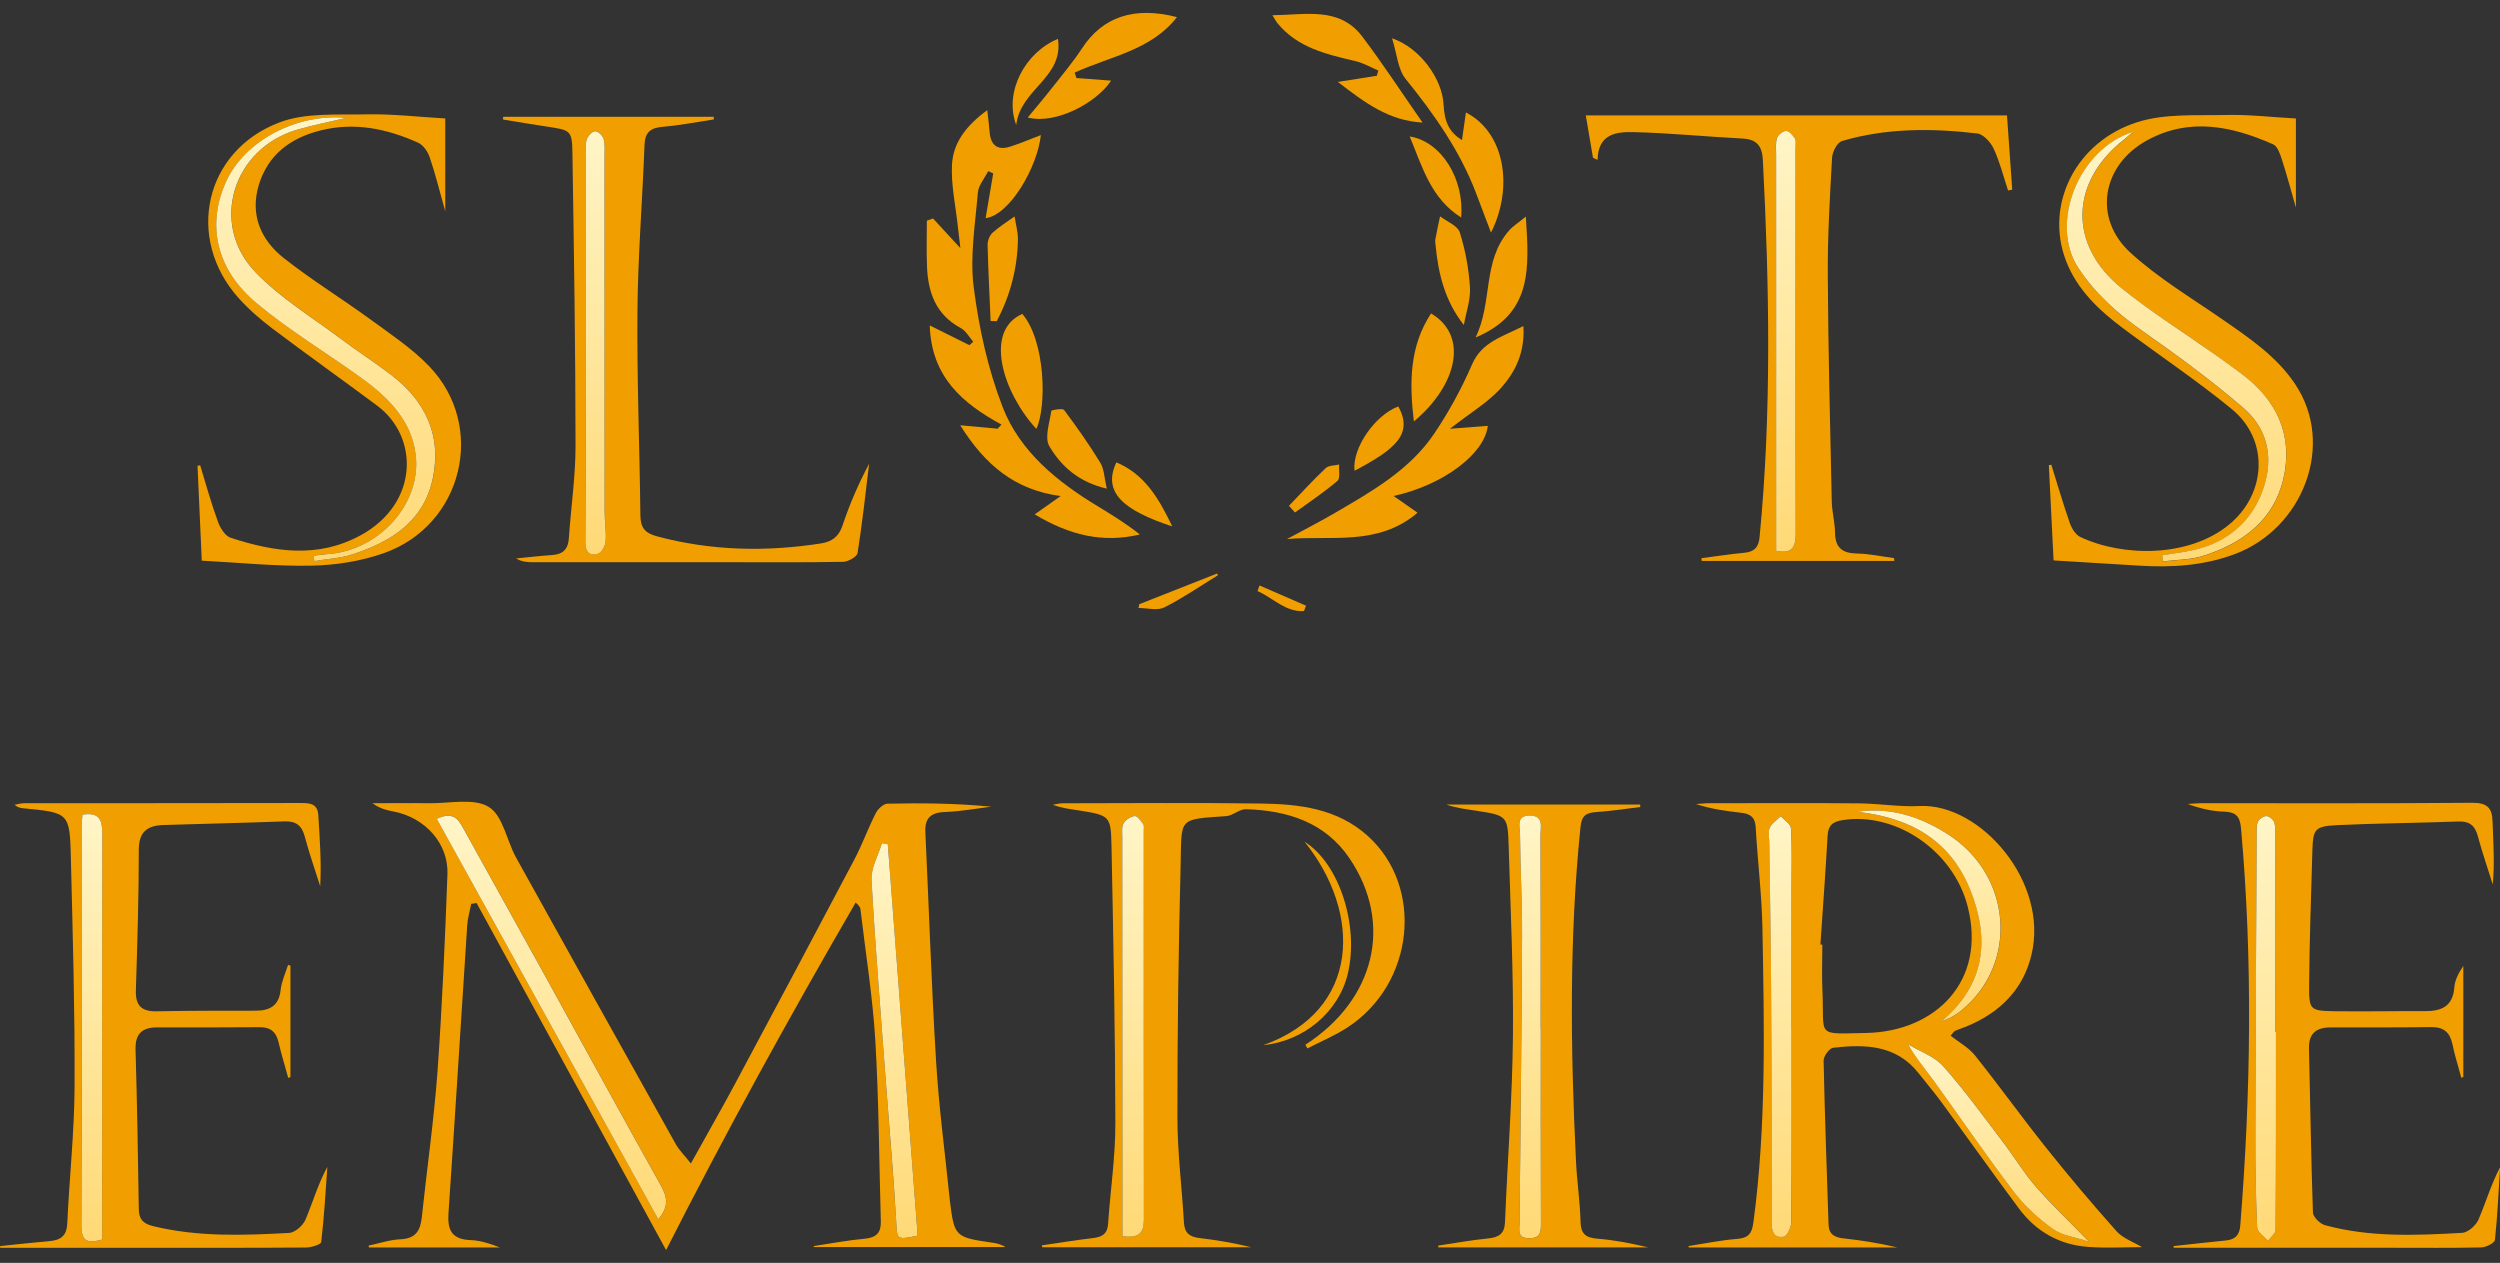 <svg width="97" height="49" viewBox="0 0 97 49" fill="none" xmlns="http://www.w3.org/2000/svg">
<rect x="0" y="0" width="97" height="49" fill="#333333" stroke="none"/>
<g clip-path="url(#clip0_611_620)">
<path d="M25.843 48.5C23.382 43.99 20.937 39.515 18.492 35.037C18.423 35.047 18.351 35.058 18.282 35.071C18.229 35.348 18.147 35.624 18.128 35.904C17.884 39.625 17.656 43.345 17.401 47.066C17.356 47.724 17.526 48.092 18.264 48.116C18.649 48.129 19.028 48.26 19.397 48.401H14.316C14.311 48.377 14.306 48.353 14.3 48.33C14.712 48.244 15.121 48.103 15.535 48.084C16.143 48.058 16.315 47.732 16.368 47.215C16.565 45.34 16.836 43.471 16.974 41.591C17.157 39.04 17.266 36.481 17.361 33.925C17.406 32.726 16.493 31.721 15.269 31.486C14.993 31.433 14.723 31.366 14.452 31.165C15.182 31.165 15.912 31.154 16.642 31.165C17.43 31.178 18.383 30.953 18.962 31.308C19.517 31.645 19.655 32.608 20.024 33.274C22.081 36.985 24.149 40.69 26.22 44.392C26.352 44.627 26.554 44.823 26.806 45.142C27.422 44.032 27.993 43.035 28.535 42.024C30.085 39.128 31.63 36.23 33.162 33.324C33.464 32.747 33.684 32.131 33.982 31.548C34.064 31.387 34.276 31.186 34.433 31.183C35.771 31.154 37.112 31.167 38.463 31.3C37.868 31.373 37.276 31.483 36.679 31.504C36.116 31.522 35.877 31.739 35.904 32.293C36.044 35.261 36.14 38.23 36.321 41.196C36.429 42.969 36.666 44.734 36.846 46.502C36.846 46.523 36.849 46.547 36.852 46.568C37.029 47.988 37.048 48.006 38.516 48.218C38.686 48.241 38.853 48.288 39.015 48.385H31.579C31.579 48.385 31.574 48.361 31.572 48.348C32.235 48.249 32.894 48.121 33.56 48.061C34.014 48.019 34.186 47.816 34.176 47.398C34.109 45.056 34.101 42.714 33.963 40.377C33.86 38.672 33.586 36.977 33.385 35.277C33.377 35.201 33.331 35.131 33.199 35.021C30.629 39.452 28.166 43.928 25.845 48.502L25.843 48.5ZM16.947 31.77C19.811 36.948 22.668 42.11 25.543 47.306C25.946 46.842 25.909 46.468 25.652 46.009C24.107 43.254 22.596 40.478 21.07 37.713C20.037 35.844 18.997 33.979 17.964 32.112C17.773 31.765 17.56 31.478 16.95 31.77H16.947ZM35.606 47.944C35.219 42.855 34.831 37.807 34.446 32.757C34.369 32.744 34.295 32.731 34.218 32.718C34.075 33.193 33.788 33.679 33.815 34.147C33.966 36.852 34.192 39.554 34.393 42.259C34.518 43.946 34.669 45.633 34.768 47.319C34.813 48.113 34.768 48.113 35.606 47.946V47.944Z" fill="#F19F00"/>
<path d="M65.519 48.346C66.148 48.249 66.774 48.119 67.409 48.069C67.863 48.032 67.977 47.837 68.033 47.421C68.54 43.641 68.45 39.841 68.383 36.045C68.359 34.724 68.195 33.408 68.12 32.089C68.099 31.692 67.889 31.569 67.539 31.533C66.958 31.468 66.379 31.387 65.803 31.196C65.986 31.186 66.166 31.165 66.35 31.165C68.272 31.165 70.194 31.152 72.115 31.17C72.909 31.178 73.703 31.314 74.491 31.274C76.822 31.165 79.495 34.194 78.824 37.034C78.5 38.405 77.589 39.296 76.289 39.831C76.148 39.888 75.997 39.933 75.859 39.995C75.805 40.019 75.774 40.087 75.683 40.186C76.013 40.445 76.389 40.648 76.634 40.956C77.571 42.129 78.447 43.351 79.384 44.526C80.265 45.63 81.178 46.714 82.121 47.771C82.368 48.048 82.776 48.187 83.111 48.39C82.431 48.39 81.72 48.432 81.016 48.38C79.902 48.299 78.994 47.779 78.335 46.891C77.321 45.526 76.336 44.139 75.33 42.766C75.046 42.379 74.733 42.014 74.436 41.635C73.57 40.539 72.365 40.51 71.125 40.653C70.979 40.672 70.754 40.98 70.756 41.15C70.799 43.272 70.879 45.395 70.948 47.518C70.961 47.899 71.189 48.017 71.553 48.053C72.246 48.124 72.933 48.241 73.615 48.401H65.529C65.524 48.382 65.519 48.361 65.511 48.343L65.519 48.346ZM70.632 36.648C70.656 36.648 70.679 36.648 70.706 36.651C70.706 37.256 70.682 37.865 70.711 38.471C70.791 40.249 70.424 40.118 72.405 40.079C75.075 40.027 77.096 38.095 76.344 35.165C75.797 33.032 73.586 31.496 71.494 31.82C71.083 31.883 70.934 32.042 70.91 32.434C70.831 33.838 70.727 35.243 70.632 36.645V36.648ZM69.514 39.935C69.514 38.05 69.514 36.162 69.514 34.277C69.514 33.562 69.535 32.844 69.49 32.131C69.48 31.969 69.233 31.82 69.097 31.666C68.949 31.815 68.749 31.938 68.67 32.115C68.596 32.28 68.649 32.499 68.651 32.695C68.675 34.536 68.712 36.379 68.72 38.22C68.736 41.275 68.734 44.333 68.739 47.388C68.739 47.717 68.787 48.053 69.214 47.98C69.344 47.957 69.501 47.612 69.503 47.414C69.522 44.92 69.517 42.426 69.517 39.935H69.514ZM81.067 48.184C80.263 47.359 79.588 46.724 78.986 46.03C78.513 45.487 78.141 44.865 77.704 44.291C76.95 43.304 76.222 42.293 75.399 41.366C75.062 40.988 74.502 40.8 74.043 40.523C74.335 41.058 74.691 41.463 75.006 41.899C76.055 43.346 77.061 44.826 78.144 46.249C78.558 46.795 79.092 47.278 79.652 47.682C80.005 47.938 80.51 47.996 81.067 48.181V48.184ZM72.068 31.496C74.112 31.729 75.681 32.596 76.456 34.541C77.22 36.46 77.029 38.204 75.322 39.638C75.617 39.523 75.874 39.398 76.09 39.223C78.343 37.392 78.078 33.932 75.548 32.347C74.499 31.692 73.355 31.308 72.07 31.496H72.068Z" fill="#F19F00"/>
<path d="M84.329 48.348C85.006 48.275 85.683 48.199 86.363 48.131C86.729 48.095 86.894 47.92 86.923 47.546C87.332 42.413 87.412 37.279 86.952 32.141C86.91 31.671 86.753 31.504 86.281 31.491C85.811 31.477 85.346 31.365 84.884 31.195C85.067 31.185 85.253 31.164 85.436 31.164C88.927 31.164 92.415 31.177 95.906 31.148C96.488 31.143 96.695 31.329 96.711 31.867C96.737 32.676 96.798 33.486 96.719 34.318C96.522 33.689 96.307 33.062 96.135 32.428C96.026 32.031 95.816 31.859 95.386 31.874C93.82 31.932 92.254 31.942 90.69 32.015C89.819 32.057 89.745 32.164 89.721 32.987C89.671 34.741 89.607 36.499 89.594 38.253C89.586 39.183 89.639 39.219 90.56 39.235C91.731 39.253 92.899 39.225 94.069 39.233C94.722 39.238 95.171 39.055 95.227 38.316C95.248 38.026 95.394 37.747 95.577 37.478V41.786C95.551 41.797 95.524 41.81 95.5 41.82C95.383 41.384 95.245 40.951 95.152 40.509C95.057 40.058 94.815 39.846 94.335 39.851C93.031 39.867 91.728 39.864 90.427 39.864C89.864 39.864 89.575 40.102 89.588 40.679C89.639 42.802 89.668 44.927 89.742 47.048C89.748 47.22 90.016 47.484 90.207 47.536C91.956 48.014 93.751 47.935 95.535 47.834C95.76 47.821 96.066 47.546 96.164 47.322C96.451 46.656 96.652 45.956 97.003 45.29C96.944 46.23 96.904 47.173 96.803 48.108C96.79 48.228 96.461 48.395 96.273 48.4C95.126 48.426 93.976 48.413 92.827 48.413C90 48.413 87.173 48.413 84.345 48.413C84.34 48.39 84.335 48.369 84.329 48.345V48.348ZM88.306 40.039H88.277C88.277 37.522 88.277 35.005 88.277 32.491C88.277 32.295 88.298 32.089 88.24 31.911C88.205 31.801 88.038 31.666 87.929 31.663C87.818 31.663 87.648 31.786 87.603 31.895C87.539 32.047 87.56 32.235 87.56 32.41C87.542 36.272 87.518 40.133 87.507 43.993C87.504 45.207 87.526 46.421 87.579 47.635C87.587 47.813 87.85 47.98 87.993 48.15C88.096 48.006 88.293 47.862 88.293 47.719C88.311 45.16 88.306 42.601 88.306 40.039Z" fill="#F19F00"/>
<path d="M11.269 37.466V41.79C11.24 41.8 11.213 41.81 11.184 41.824C11.056 41.361 10.916 40.902 10.807 40.437C10.714 40.038 10.496 39.852 10.072 39.855C8.747 39.865 7.422 39.865 6.098 39.863C5.49 39.863 5.24 40.129 5.259 40.74C5.32 42.8 5.354 44.86 5.386 46.92C5.392 47.312 5.551 47.479 5.949 47.576C7.69 47.999 9.456 47.934 11.221 47.837C11.447 47.824 11.757 47.55 11.853 47.323C12.137 46.651 12.336 45.947 12.702 45.273C12.631 46.247 12.578 47.221 12.463 48.19C12.453 48.286 12.076 48.404 11.869 48.404C9.814 48.419 7.759 48.414 5.707 48.414C3.807 48.414 1.909 48.414 0.008 48.414C0.008 48.393 0.005 48.37 0.003 48.349C0.642 48.283 1.28 48.21 1.919 48.156C2.357 48.119 2.588 47.949 2.61 47.471C2.692 45.696 2.886 43.92 2.894 42.145C2.907 39.194 2.822 36.246 2.75 33.296C2.708 31.531 2.684 31.533 0.9 31.361C0.794 31.35 0.688 31.332 0.565 31.225C0.69 31.204 0.815 31.165 0.94 31.165C4.518 31.162 8.097 31.165 11.675 31.157C12.044 31.157 12.325 31.186 12.352 31.64C12.405 32.546 12.477 33.452 12.424 34.385C12.222 33.742 11.996 33.105 11.824 32.455C11.71 32.029 11.484 31.852 11.03 31.87C9.464 31.93 7.9 31.959 6.334 32.011C5.721 32.032 5.386 32.272 5.386 32.964C5.386 34.784 5.328 36.607 5.272 38.427C5.253 39.009 5.484 39.252 6.082 39.239C7.361 39.212 8.641 39.218 9.923 39.215C10.486 39.215 10.826 39.009 10.889 38.406C10.924 38.079 11.075 37.763 11.176 37.442C11.208 37.45 11.242 37.455 11.274 37.463L11.269 37.466ZM3.963 48.096C3.963 47.518 3.963 47.001 3.963 46.484C3.963 41.777 3.958 37.071 3.969 32.364C3.969 31.854 3.881 31.497 3.199 31.609C3.188 31.771 3.167 31.938 3.167 32.105C3.167 37.244 3.183 42.385 3.156 47.524C3.154 48.203 3.419 48.244 3.963 48.096Z" fill="#F19F00"/>
<path d="M50.653 40.533C53.355 38.786 54.072 35.825 52.355 33.295C51.415 31.909 49.96 31.447 48.346 31.397C48.091 31.389 47.836 31.648 47.576 31.666C45.667 31.796 45.856 31.726 45.808 33.588C45.726 36.838 45.681 40.092 45.683 43.345C45.683 44.708 45.859 46.069 45.936 47.432C45.959 47.842 46.159 47.993 46.549 48.037C47.223 48.116 47.892 48.231 48.556 48.395H40.438C40.433 48.369 40.43 48.343 40.425 48.319C41.086 48.223 41.744 48.116 42.408 48.037C42.761 47.996 42.97 47.876 42.994 47.486C43.082 46.189 43.278 44.894 43.276 43.596C43.27 40.019 43.199 36.441 43.127 32.864C43.103 31.64 43.071 31.64 41.84 31.441C41.516 31.389 41.189 31.358 40.852 31.224C40.979 31.204 41.109 31.167 41.237 31.167C43.799 31.165 46.36 31.141 48.922 31.177C50.411 31.198 51.877 31.366 53.061 32.426C55.269 34.405 54.882 38.183 52.27 39.873C51.784 40.186 51.24 40.413 50.725 40.679L50.65 40.536L50.653 40.533ZM43.547 47.962C44.176 48.05 44.38 47.844 44.38 47.33C44.369 42.296 44.375 37.261 44.375 32.23C44.375 32.144 44.396 32.034 44.353 31.974C44.263 31.849 44.128 31.653 44.027 31.661C43.87 31.674 43.674 31.804 43.592 31.94C43.512 32.073 43.541 32.277 43.541 32.449C43.541 36.311 43.541 40.17 43.544 44.032C43.544 45.33 43.544 46.625 43.544 47.959L43.547 47.962Z" fill="#F19F00"/>
<path d="M19.52 4.531H27.693L27.698 4.633C27.043 4.732 26.39 4.863 25.731 4.918C25.248 4.957 25.025 5.121 25.007 5.625C24.927 7.769 24.752 9.913 24.733 12.059C24.709 14.704 24.818 17.349 24.847 19.997C24.853 20.467 25.015 20.681 25.487 20.809C27.592 21.373 29.711 21.417 31.85 21.086C32.283 21.018 32.543 20.825 32.689 20.391C32.962 19.574 33.305 18.777 33.722 17.994C33.581 19.151 33.456 20.31 33.273 21.459C33.249 21.603 32.912 21.793 32.716 21.799C31.237 21.827 29.756 21.814 28.277 21.814C25.737 21.814 23.196 21.814 20.656 21.814C20.449 21.814 20.239 21.796 20.026 21.668C20.494 21.624 20.958 21.566 21.428 21.535C21.861 21.506 22.047 21.292 22.073 20.874C22.153 19.683 22.331 18.495 22.331 17.305C22.328 13.532 22.27 9.756 22.211 5.983C22.198 5.051 22.153 5.051 21.205 4.91C20.642 4.826 20.08 4.73 19.517 4.638C19.517 4.604 19.52 4.57 19.522 4.536L19.52 4.531ZM22.734 13.271C22.734 13.271 22.726 13.271 22.721 13.271C22.721 15.853 22.732 18.435 22.71 21.018C22.708 21.407 22.859 21.571 23.196 21.485C23.334 21.449 23.485 21.18 23.499 21.007C23.528 20.621 23.459 20.229 23.459 19.84C23.454 15.26 23.456 10.683 23.454 6.103C23.454 5.866 23.48 5.617 23.422 5.39C23.39 5.262 23.207 5.087 23.095 5.09C22.981 5.093 22.814 5.268 22.769 5.398C22.708 5.576 22.737 5.785 22.737 5.978C22.737 8.409 22.737 10.84 22.737 13.268L22.734 13.271Z" fill="#F19F00"/>
<path d="M73.496 21.765H66.026C66.023 21.728 66.018 21.694 66.015 21.658C66.565 21.587 67.114 21.501 67.666 21.449C68.062 21.412 68.232 21.248 68.272 20.84C68.744 15.968 68.649 11.091 68.399 6.21C68.373 5.696 68.189 5.409 67.627 5.377C66.222 5.304 64.818 5.163 63.411 5.127C62.739 5.108 62.004 5.176 61.986 6.203C61.927 6.176 61.866 6.15 61.808 6.122C61.717 5.589 61.627 5.054 61.529 4.477H77.871C77.937 5.409 78.006 6.383 78.075 7.359C78.022 7.37 77.966 7.38 77.913 7.391C77.733 6.847 77.595 6.289 77.356 5.772C77.242 5.524 76.958 5.208 76.719 5.179C74.956 4.97 73.191 4.965 71.471 5.471C71.287 5.526 71.099 5.881 71.085 6.106C71.001 7.623 70.91 9.14 70.918 10.66C70.934 13.589 71.009 16.516 71.072 19.446C71.08 19.856 71.194 20.263 71.2 20.673C71.208 21.248 71.476 21.467 72.052 21.477C72.532 21.485 73.013 21.592 73.491 21.655L73.499 21.767L73.496 21.765ZM68.914 21.37C69.514 21.496 69.673 21.253 69.671 20.715C69.655 15.73 69.66 10.743 69.66 5.759C69.66 5.628 69.692 5.477 69.636 5.375C69.564 5.247 69.416 5.082 69.299 5.08C69.177 5.077 68.986 5.229 68.946 5.351C68.882 5.55 68.911 5.78 68.911 5.996C68.911 9.464 68.911 12.934 68.911 16.401C68.911 18.044 68.911 19.686 68.911 21.37H68.914Z" fill="#F19F00"/>
<path d="M7.829 21.756C7.773 20.493 7.72 19.284 7.664 18.075C7.698 18.067 7.73 18.059 7.765 18.051C7.99 18.785 8.195 19.527 8.458 20.247C8.545 20.488 8.736 20.798 8.951 20.866C10.64 21.417 12.341 21.678 14.006 20.762C16.252 19.527 16.267 16.955 14.632 15.738C13.278 14.73 11.903 13.754 10.557 12.738C10.088 12.383 9.634 11.988 9.246 11.552C7.191 9.239 7.929 5.855 10.844 4.75C11.861 4.364 13.087 4.461 14.221 4.437C15.206 4.416 16.193 4.534 17.276 4.596V8.2C17.053 7.403 16.891 6.743 16.671 6.1C16.597 5.881 16.419 5.622 16.217 5.534C15.009 4.991 13.748 4.729 12.424 5.064C11.256 5.359 10.39 6.017 10.04 7.181C9.695 8.333 10.117 9.312 11.022 10.022C12.086 10.86 13.249 11.576 14.346 12.375C15.139 12.954 15.976 13.508 16.65 14.208C18.89 16.537 17.966 20.375 14.895 21.462C14.022 21.77 13.05 21.926 12.121 21.947C10.717 21.979 9.307 21.83 7.831 21.754L7.829 21.756ZM13.438 4.573C11.524 4.39 9.517 5.453 8.792 7.009C8.014 8.675 8.359 10.427 9.95 11.759C11.221 12.821 12.663 13.686 14.014 14.659C15.068 15.419 15.986 16.328 16.135 17.67C16.347 19.574 14.683 21.373 12.7 21.501C12.522 21.511 12.344 21.54 12.166 21.561C12.177 21.631 12.187 21.702 12.201 21.77C12.705 21.683 13.228 21.66 13.706 21.501C15.214 20.999 16.469 20.203 16.804 18.519C17.136 16.848 16.485 15.545 15.161 14.532C14.534 14.054 13.865 13.626 13.233 13.15C12.116 12.309 10.884 11.565 9.926 10.573C8.113 8.696 9.034 5.748 11.556 5.025C12.164 4.85 12.785 4.727 13.44 4.573H13.438Z" fill="#F19F00"/>
<path d="M79.679 21.746C79.618 20.495 79.556 19.273 79.495 18.049C79.527 18.044 79.559 18.036 79.591 18.031C79.827 18.788 80.048 19.548 80.31 20.297C80.382 20.501 80.533 20.749 80.716 20.835C82.392 21.623 84.94 21.626 86.485 20.357C87.945 19.156 88.051 17.07 86.591 15.871C85.24 14.762 83.777 13.788 82.376 12.738C81.436 12.036 80.592 11.239 80.162 10.122C79.331 7.965 80.517 5.497 82.944 4.735C84.016 4.398 85.237 4.489 86.392 4.461C87.247 4.44 88.104 4.544 89.081 4.597V8.056C88.898 7.417 88.734 6.798 88.537 6.189C88.468 5.975 88.37 5.675 88.197 5.599C86.597 4.894 84.956 4.544 83.31 5.443C81.55 6.403 81.194 8.466 82.665 9.808C83.737 10.787 85.017 11.553 86.22 12.385C87.266 13.111 88.319 13.814 89.044 14.892C90.639 17.263 89.339 20.516 86.713 21.498C85.508 21.95 84.266 22.026 82.999 21.947C81.903 21.882 80.807 21.814 79.676 21.744L79.679 21.746ZM83.897 21.543C83.902 21.623 83.91 21.707 83.915 21.788C84.441 21.72 84.99 21.728 85.487 21.571C87.019 21.086 88.227 20.185 88.598 18.576C88.983 16.916 88.362 15.55 86.989 14.519C86.639 14.255 86.283 13.999 85.925 13.746C84.725 12.897 83.472 12.114 82.331 11.195C80.247 9.516 80.31 7.08 82.405 5.424C82.498 5.351 82.588 5.273 82.769 5.121C80.637 5.774 79.517 8.683 80.637 10.396C81.29 11.393 82.161 12.169 83.148 12.861C84.491 13.801 85.819 14.775 87.056 15.843C87.826 16.506 88.165 17.448 87.945 18.503C87.624 20.031 86.551 21.073 84.985 21.37C84.624 21.438 84.26 21.488 83.899 21.548L83.897 21.543Z" fill="#F19F00"/>
<path d="M63.645 31.311C63.079 31.379 62.514 31.47 61.943 31.507C61.553 31.533 61.37 31.637 61.325 32.071C60.879 36.4 60.937 40.734 61.149 45.071C61.187 45.849 61.306 46.625 61.325 47.406C61.335 47.894 61.547 48.027 62.001 48.064C62.654 48.116 63.3 48.241 63.942 48.398H55.811C55.808 48.374 55.803 48.351 55.8 48.33C56.448 48.233 57.09 48.116 57.741 48.051C58.16 48.009 58.378 47.865 58.394 47.419C58.492 45.014 58.678 42.612 58.702 40.207C58.726 37.758 58.609 35.306 58.537 32.857C58.503 31.65 58.476 31.642 57.284 31.457C56.897 31.397 56.506 31.355 56.121 31.217H63.639C63.639 31.248 63.639 31.279 63.642 31.308L63.645 31.311ZM59.782 39.899H59.777C59.777 37.405 59.782 34.911 59.769 32.42C59.769 32.112 59.923 31.645 59.349 31.645C58.797 31.645 58.975 32.105 58.978 32.379C58.986 33.676 59.063 34.977 59.057 36.275C59.039 40.003 58.994 43.729 58.959 47.458C58.959 47.729 58.856 48.045 59.331 48.045C59.788 48.045 59.788 47.787 59.788 47.445C59.777 44.93 59.782 42.416 59.782 39.901V39.899Z" fill="#F19F00"/>
<path d="M37.263 16.501C37.868 16.555 38.288 16.595 38.71 16.634C38.758 16.581 38.805 16.527 38.856 16.474C37.345 15.649 36.137 14.626 36.074 12.626C36.671 12.923 37.144 13.158 37.613 13.393C37.664 13.349 37.712 13.305 37.762 13.26C37.603 13.08 37.481 12.837 37.279 12.73C36.307 12.208 36.007 11.341 35.968 10.344C35.944 9.751 35.962 9.156 35.962 8.563C36.042 8.534 36.121 8.505 36.201 8.477C36.509 8.811 36.82 9.145 37.263 9.628C37.218 9.231 37.189 8.999 37.162 8.764C37.077 7.975 36.899 7.182 36.937 6.398C36.976 5.55 37.481 4.873 38.306 4.275C38.346 4.63 38.378 4.886 38.399 5.142C38.444 5.641 38.71 5.845 39.198 5.688C39.594 5.563 39.973 5.398 40.385 5.242C40.257 6.474 39.177 8.351 38.242 8.464C38.343 7.866 38.442 7.296 38.537 6.727C38.471 6.699 38.407 6.67 38.341 6.641C38.203 6.918 37.964 7.189 37.94 7.477C37.839 8.701 37.627 9.952 37.781 11.153C37.982 12.727 38.333 14.323 38.906 15.803C39.578 17.527 41.025 18.697 42.612 19.655C43.164 19.989 43.711 20.328 44.226 20.738C42.777 21.081 41.492 20.762 40.146 19.958C40.517 19.694 40.786 19.506 41.152 19.247C39.371 19.01 38.219 18.036 37.258 16.503L37.263 16.501Z" fill="#F19F00"/>
<path d="M59.108 12.649C59.172 13.67 58.797 14.412 58.282 15.005C57.77 15.595 57.053 16.012 56.257 16.637C56.859 16.59 57.289 16.556 57.727 16.522C57.603 17.61 56.005 18.817 54.072 19.245C54.401 19.475 54.664 19.658 55.001 19.893C53.462 21.211 51.603 20.762 49.934 20.916C50.504 20.605 51.147 20.279 51.77 19.916C53.215 19.073 54.691 18.242 55.644 16.83C56.214 15.984 56.711 15.075 57.114 14.143C57.494 13.263 58.28 13.075 59.111 12.649H59.108Z" fill="#F19F00"/>
<path d="M57.85 9.022C57.632 8.448 57.451 7.964 57.266 7.481C56.639 5.842 55.644 4.429 54.539 3.063C54.234 2.687 54.205 2.095 54.011 1.486C55.094 1.852 55.962 3.058 56.01 4.056C56.044 4.742 56.236 5.131 56.724 5.437C56.777 5.071 56.825 4.729 56.878 4.364C58.391 5.139 58.734 7.275 57.85 9.025V9.022Z" fill="#F19F00"/>
<path d="M49.371 0.591C50.679 0.578 51.972 0.249 52.859 1.422C53.661 2.482 54.388 3.599 55.195 4.756C53.878 4.68 52.973 3.996 51.908 3.179C52.527 3.08 52.976 3.009 53.422 2.939C53.44 2.871 53.462 2.805 53.48 2.738C53.191 2.615 52.912 2.45 52.612 2.377C51.473 2.106 50.329 1.855 49.549 0.878C49.509 0.829 49.482 0.771 49.371 0.594V0.591Z" fill="#F19F00"/>
<path d="M41.765 3.027C42.209 3.061 42.654 3.093 43.111 3.129C42.57 3.96 40.99 4.845 39.875 4.56C40.202 4.166 40.504 3.813 40.791 3.445C41.197 2.926 41.627 2.419 41.986 1.871C42.779 0.654 44.011 0.236 45.665 0.664C44.685 1.941 43.077 2.187 41.699 2.816C41.72 2.886 41.744 2.957 41.765 3.03V3.027Z" fill="#F19F00"/>
<path d="M39.665 12.18C40.549 13.198 40.629 15.746 40.21 16.642C38.914 15.232 38.163 12.845 39.665 12.18Z" fill="#F19F00"/>
<path d="M59.203 8.403C59.328 10.403 59.474 12.166 57.252 13.095C57.924 11.722 57.507 10.137 58.548 8.949C58.699 8.774 58.906 8.649 59.203 8.403Z" fill="#F19F00"/>
<path d="M54.858 16.352C54.675 14.822 54.693 13.435 55.524 12.161C56.984 13.015 56.554 14.934 54.858 16.352Z" fill="#F19F00"/>
<path d="M56.798 12.611C56.063 11.681 55.808 10.629 55.702 9.532C55.694 9.446 55.678 9.357 55.694 9.274C55.747 8.978 55.813 8.686 55.875 8.394C56.14 8.597 56.557 8.757 56.639 9.015C56.857 9.704 56.989 10.433 57.035 11.153C57.064 11.631 56.883 12.122 56.798 12.608V12.611Z" fill="#F19F00"/>
<path d="M42.941 18.958C41.855 18.709 41.171 18.088 40.717 17.318C40.518 16.981 40.725 16.404 40.791 15.944C40.796 15.905 41.232 15.835 41.287 15.908C41.784 16.571 42.264 17.253 42.694 17.957C42.843 18.2 42.843 18.529 42.944 18.958H42.941Z" fill="#F19F00"/>
<path d="M38.436 12.454C38.394 11.469 38.343 10.485 38.319 9.498C38.317 9.338 38.397 9.132 38.513 9.028C38.773 8.793 39.079 8.605 39.365 8.398C39.411 8.701 39.501 9.002 39.495 9.304C39.474 10.419 39.196 11.474 38.673 12.461C38.593 12.461 38.513 12.459 38.434 12.456L38.436 12.454Z" fill="#F19F00"/>
<path d="M50.618 32.661C51.956 33.492 52.742 35.899 52.294 37.784C51.94 39.262 50.597 40.395 49.01 40.554C52.819 39.199 52.832 35.408 50.618 32.661Z" fill="#F19F00"/>
<path d="M54.696 5.294C55.93 5.492 56.825 6.952 56.692 8.438C55.522 7.701 55.195 6.498 54.696 5.294Z" fill="#F19F00"/>
<path d="M45.484 20.425C43.615 19.809 42.758 19.117 43.316 17.939C44.412 18.407 44.953 19.316 45.484 20.425Z" fill="#F19F00"/>
<path d="M52.554 18.266C52.461 17.378 53.35 16.109 54.255 15.77C54.837 16.835 54.157 17.422 52.554 18.266Z" fill="#F19F00"/>
<path d="M41.048 1.508C41.279 3.017 39.599 3.443 39.429 4.847C38.951 3.578 39.766 2.038 41.048 1.508Z" fill="#F19F00"/>
<path d="M50.013 19.624C50.486 19.133 50.945 18.629 51.439 18.162C51.553 18.055 51.781 18.065 51.959 18.023C51.94 18.243 52.012 18.559 51.89 18.66C51.372 19.102 50.799 19.483 50.244 19.885C50.167 19.799 50.087 19.713 50.011 19.624H50.013Z" fill="#F19F00"/>
<path d="M44.202 23.444C45.208 23.047 46.214 22.65 47.221 22.253L47.258 22.318C46.565 22.741 45.896 23.206 45.171 23.569C44.903 23.702 44.51 23.59 44.173 23.59C44.184 23.54 44.194 23.493 44.205 23.444H44.202Z" fill="#F19F00"/>
<path d="M48.866 22.715C49.469 22.976 50.072 23.24 50.674 23.501C50.648 23.571 50.621 23.639 50.594 23.71C49.878 23.757 49.392 23.195 48.792 22.934C48.819 22.861 48.843 22.788 48.869 22.715H48.866Z" fill="#F19F00"/>
<path d="M16.947 31.771C17.558 31.481 17.77 31.766 17.961 32.113C18.997 33.98 20.034 35.844 21.067 37.714C22.593 40.479 24.104 43.252 25.649 46.009C25.907 46.469 25.944 46.842 25.54 47.307C22.665 42.111 19.809 36.949 16.945 31.771H16.947Z" fill="url(#paint0_linear_611_620)"/>
<path d="M35.606 47.944C34.765 48.114 34.813 48.111 34.768 47.317C34.672 45.628 34.521 43.944 34.393 42.257C34.192 39.554 33.966 36.852 33.815 34.144C33.788 33.677 34.077 33.194 34.218 32.716C34.295 32.729 34.369 32.742 34.446 32.755C34.831 37.805 35.219 42.852 35.606 47.941V47.944Z" fill="url(#paint1_linear_611_620)"/>
<path d="M69.514 39.938C69.514 42.432 69.522 44.925 69.501 47.416C69.501 47.615 69.344 47.96 69.211 47.983C68.787 48.059 68.736 47.719 68.736 47.39C68.734 44.335 68.736 41.278 68.718 38.223C68.707 36.382 68.672 34.539 68.649 32.698C68.649 32.502 68.593 32.283 68.667 32.118C68.747 31.941 68.946 31.815 69.095 31.669C69.233 31.823 69.48 31.972 69.487 32.134C69.533 32.847 69.511 33.565 69.511 34.28C69.511 36.165 69.511 38.053 69.511 39.938H69.514Z" fill="url(#paint2_linear_611_620)"/>
<path d="M81.064 48.184C80.507 47.998 80.005 47.941 79.649 47.685C79.089 47.28 78.556 46.797 78.142 46.252C77.058 44.828 76.052 43.351 75.004 41.901C74.688 41.465 74.332 41.061 74.04 40.525C74.499 40.8 75.059 40.99 75.397 41.369C76.22 42.296 76.95 43.306 77.701 44.293C78.139 44.865 78.51 45.489 78.983 46.032C79.586 46.727 80.26 47.361 81.064 48.186V48.184Z" fill="url(#paint3_linear_611_620)"/>
<path d="M72.065 31.496C73.347 31.306 74.494 31.689 75.543 32.347C78.075 33.932 78.338 37.389 76.084 39.222C75.869 39.397 75.614 39.523 75.317 39.638C77.024 38.204 77.215 36.462 76.451 34.541C75.675 32.593 74.106 31.726 72.062 31.496H72.065Z" fill="url(#paint4_linear_611_620)"/>
<path d="M88.306 40.041C88.306 42.599 88.311 45.161 88.293 47.72C88.293 47.863 88.096 48.007 87.993 48.151C87.85 47.978 87.587 47.814 87.579 47.636C87.523 46.425 87.504 45.208 87.507 43.994C87.515 40.132 87.539 36.27 87.56 32.411C87.56 32.239 87.542 32.05 87.603 31.896C87.648 31.787 87.818 31.664 87.929 31.664C88.041 31.664 88.205 31.802 88.24 31.912C88.298 32.092 88.277 32.299 88.277 32.492C88.277 35.009 88.277 37.526 88.277 40.041H88.306Z" fill="url(#paint5_linear_611_620)"/>
<path d="M3.963 48.095C3.417 48.244 3.151 48.202 3.156 47.523C3.183 42.385 3.167 37.243 3.167 32.105C3.167 31.938 3.188 31.773 3.199 31.609C3.881 31.496 3.971 31.854 3.969 32.363C3.961 37.071 3.963 41.776 3.963 46.484C3.963 47.001 3.963 47.518 3.963 48.095Z" fill="url(#paint6_linear_611_620)"/>
<path d="M43.547 47.962C43.547 46.628 43.547 45.33 43.547 44.035C43.547 40.173 43.544 36.314 43.544 32.452C43.544 32.279 43.515 32.076 43.594 31.943C43.676 31.807 43.873 31.676 44.03 31.663C44.13 31.655 44.266 31.851 44.356 31.977C44.399 32.037 44.377 32.146 44.377 32.233C44.377 37.267 44.375 42.301 44.383 47.333C44.383 47.844 44.178 48.051 43.549 47.965L43.547 47.962Z" fill="url(#paint7_linear_611_620)"/>
<path d="M22.737 13.271C22.737 10.84 22.737 8.409 22.737 5.981C22.737 5.785 22.708 5.578 22.769 5.401C22.814 5.27 22.978 5.095 23.095 5.093C23.207 5.09 23.39 5.265 23.422 5.393C23.48 5.618 23.454 5.866 23.454 6.106C23.454 10.686 23.454 15.263 23.459 19.843C23.459 20.232 23.528 20.624 23.499 21.01C23.485 21.183 23.337 21.451 23.196 21.488C22.859 21.577 22.708 21.412 22.71 21.021C22.732 18.438 22.721 15.856 22.721 13.273C22.726 13.273 22.729 13.273 22.734 13.273L22.737 13.271Z" fill="url(#paint8_linear_611_620)"/>
<path d="M68.914 21.371C68.914 19.687 68.914 18.044 68.914 16.402C68.914 12.934 68.914 9.464 68.914 5.997C68.914 5.78 68.885 5.55 68.949 5.352C68.988 5.229 69.182 5.077 69.302 5.08C69.421 5.083 69.567 5.247 69.639 5.375C69.697 5.477 69.663 5.628 69.663 5.759C69.663 10.744 69.657 15.731 69.673 20.715C69.673 21.253 69.514 21.496 68.917 21.371H68.914Z" fill="url(#paint9_linear_611_620)"/>
<path d="M13.438 4.573C12.785 4.727 12.161 4.85 11.553 5.025C9.028 5.748 8.11 8.699 9.923 10.573C10.881 11.566 12.11 12.31 13.231 13.151C13.862 13.626 14.529 14.052 15.158 14.532C16.485 15.545 17.133 16.845 16.801 18.519C16.467 20.203 15.214 21 13.703 21.501C13.225 21.66 12.7 21.684 12.198 21.77C12.187 21.699 12.177 21.629 12.164 21.561C12.341 21.54 12.519 21.514 12.697 21.501C14.68 21.373 16.345 19.574 16.132 17.671C15.983 16.328 15.065 15.42 14.011 14.66C12.66 13.686 11.218 12.822 9.947 11.759C8.357 10.427 8.012 8.675 8.789 7.009C9.514 5.453 11.521 4.39 13.435 4.573H13.438Z" fill="url(#paint10_linear_611_620)"/>
<path d="M83.897 21.543C84.26 21.485 84.624 21.436 84.983 21.365C86.546 21.067 87.618 20.026 87.942 18.498C88.165 17.443 87.826 16.501 87.053 15.837C85.816 14.77 84.489 13.796 83.145 12.855C82.158 12.166 81.29 11.391 80.634 10.391C79.514 8.68 80.634 5.772 82.766 5.116C82.585 5.268 82.495 5.346 82.402 5.419C80.308 7.075 80.244 9.513 82.328 11.19C83.469 12.109 84.72 12.895 85.922 13.741C86.281 13.994 86.636 14.25 86.987 14.514C88.359 15.545 88.978 16.908 88.595 18.571C88.224 20.18 87.016 21.081 85.484 21.566C84.988 21.723 84.438 21.715 83.913 21.783C83.907 21.702 83.899 21.618 83.894 21.538L83.897 21.543Z" fill="url(#paint11_linear_611_620)"/>
<path d="M59.782 39.899C59.782 42.413 59.777 44.928 59.788 47.442C59.788 47.782 59.788 48.043 59.331 48.043C58.856 48.043 58.957 47.727 58.959 47.456C58.994 43.727 59.041 40.001 59.057 36.272C59.063 34.974 58.986 33.677 58.978 32.376C58.978 32.102 58.8 31.643 59.349 31.643C59.923 31.643 59.766 32.11 59.769 32.418C59.782 34.912 59.777 37.403 59.777 39.896H59.782V39.899Z" fill="url(#paint12_linear_611_620)"/>
</g>
<defs>
<linearGradient id="paint0_linear_611_620" x1="21.394" y1="31.651" x2="21.394" y2="47.307" gradientUnits="userSpaceOnUse">
<stop stop-color="#FFF5C7"/>
<stop offset="1" stop-color="#FFD976"/>
</linearGradient>
<linearGradient id="paint1_linear_611_620" x1="34.71" y1="32.716" x2="34.71" y2="48.033" gradientUnits="userSpaceOnUse">
<stop stop-color="#FFF5C7"/>
<stop offset="1" stop-color="#FFD976"/>
</linearGradient>
<linearGradient id="paint2_linear_611_620" x1="69.072" y1="31.669" x2="69.072" y2="47.994" gradientUnits="userSpaceOnUse">
<stop stop-color="#FFF5C7"/>
<stop offset="1" stop-color="#FFD976"/>
</linearGradient>
<linearGradient id="paint3_linear_611_620" x1="77.552" y1="40.525" x2="77.552" y2="48.186" gradientUnits="userSpaceOnUse">
<stop stop-color="#FFF5C7"/>
<stop offset="1" stop-color="#FFD976"/>
</linearGradient>
<linearGradient id="paint4_linear_611_620" x1="74.842" y1="31.447" x2="74.842" y2="39.638" gradientUnits="userSpaceOnUse">
<stop stop-color="#FFF5C7"/>
<stop offset="1" stop-color="#FFD976"/>
</linearGradient>
<linearGradient id="paint5_linear_611_620" x1="87.907" y1="31.664" x2="87.907" y2="48.151" gradientUnits="userSpaceOnUse">
<stop stop-color="#FFF5C7"/>
<stop offset="1" stop-color="#FFD976"/>
</linearGradient>
<linearGradient id="paint6_linear_611_620" x1="3.562" y1="31.588" x2="3.562" y2="48.166" gradientUnits="userSpaceOnUse">
<stop stop-color="#FFF5C7"/>
<stop offset="1" stop-color="#FFD976"/>
</linearGradient>
<linearGradient id="paint7_linear_611_620" x1="43.961" y1="31.663" x2="43.961" y2="47.983" gradientUnits="userSpaceOnUse">
<stop stop-color="#FFF5C7"/>
<stop offset="1" stop-color="#FFD976"/>
</linearGradient>
<linearGradient id="paint8_linear_611_620" x1="23.108" y1="5.093" x2="23.108" y2="21.511" gradientUnits="userSpaceOnUse">
<stop stop-color="#FFF5C7"/>
<stop offset="1" stop-color="#FFD976"/>
</linearGradient>
<linearGradient id="paint9_linear_611_620" x1="69.29" y1="5.08" x2="69.29" y2="21.403" gradientUnits="userSpaceOnUse">
<stop stop-color="#FFF5C7"/>
<stop offset="1" stop-color="#FFD976"/>
</linearGradient>
<linearGradient id="paint10_linear_611_620" x1="12.639" y1="4.553" x2="12.639" y2="21.77" gradientUnits="userSpaceOnUse">
<stop stop-color="#FFF5C7"/>
<stop offset="1" stop-color="#FFD976"/>
</linearGradient>
<linearGradient id="paint11_linear_611_620" x1="84.45" y1="5.116" x2="84.45" y2="21.783" gradientUnits="userSpaceOnUse">
<stop stop-color="#FFF5C7"/>
<stop offset="1" stop-color="#FFD976"/>
</linearGradient>
<linearGradient id="paint12_linear_611_620" x1="59.368" y1="31.643" x2="59.368" y2="48.043" gradientUnits="userSpaceOnUse">
<stop stop-color="#FFF5C7"/>
<stop offset="1" stop-color="#FFD976"/>
</linearGradient>
<clipPath id="clip0_611_620">
<rect width="97" height="48" fill="white" transform="translate(0 0.5)"/>
</clipPath>
</defs>
</svg>
